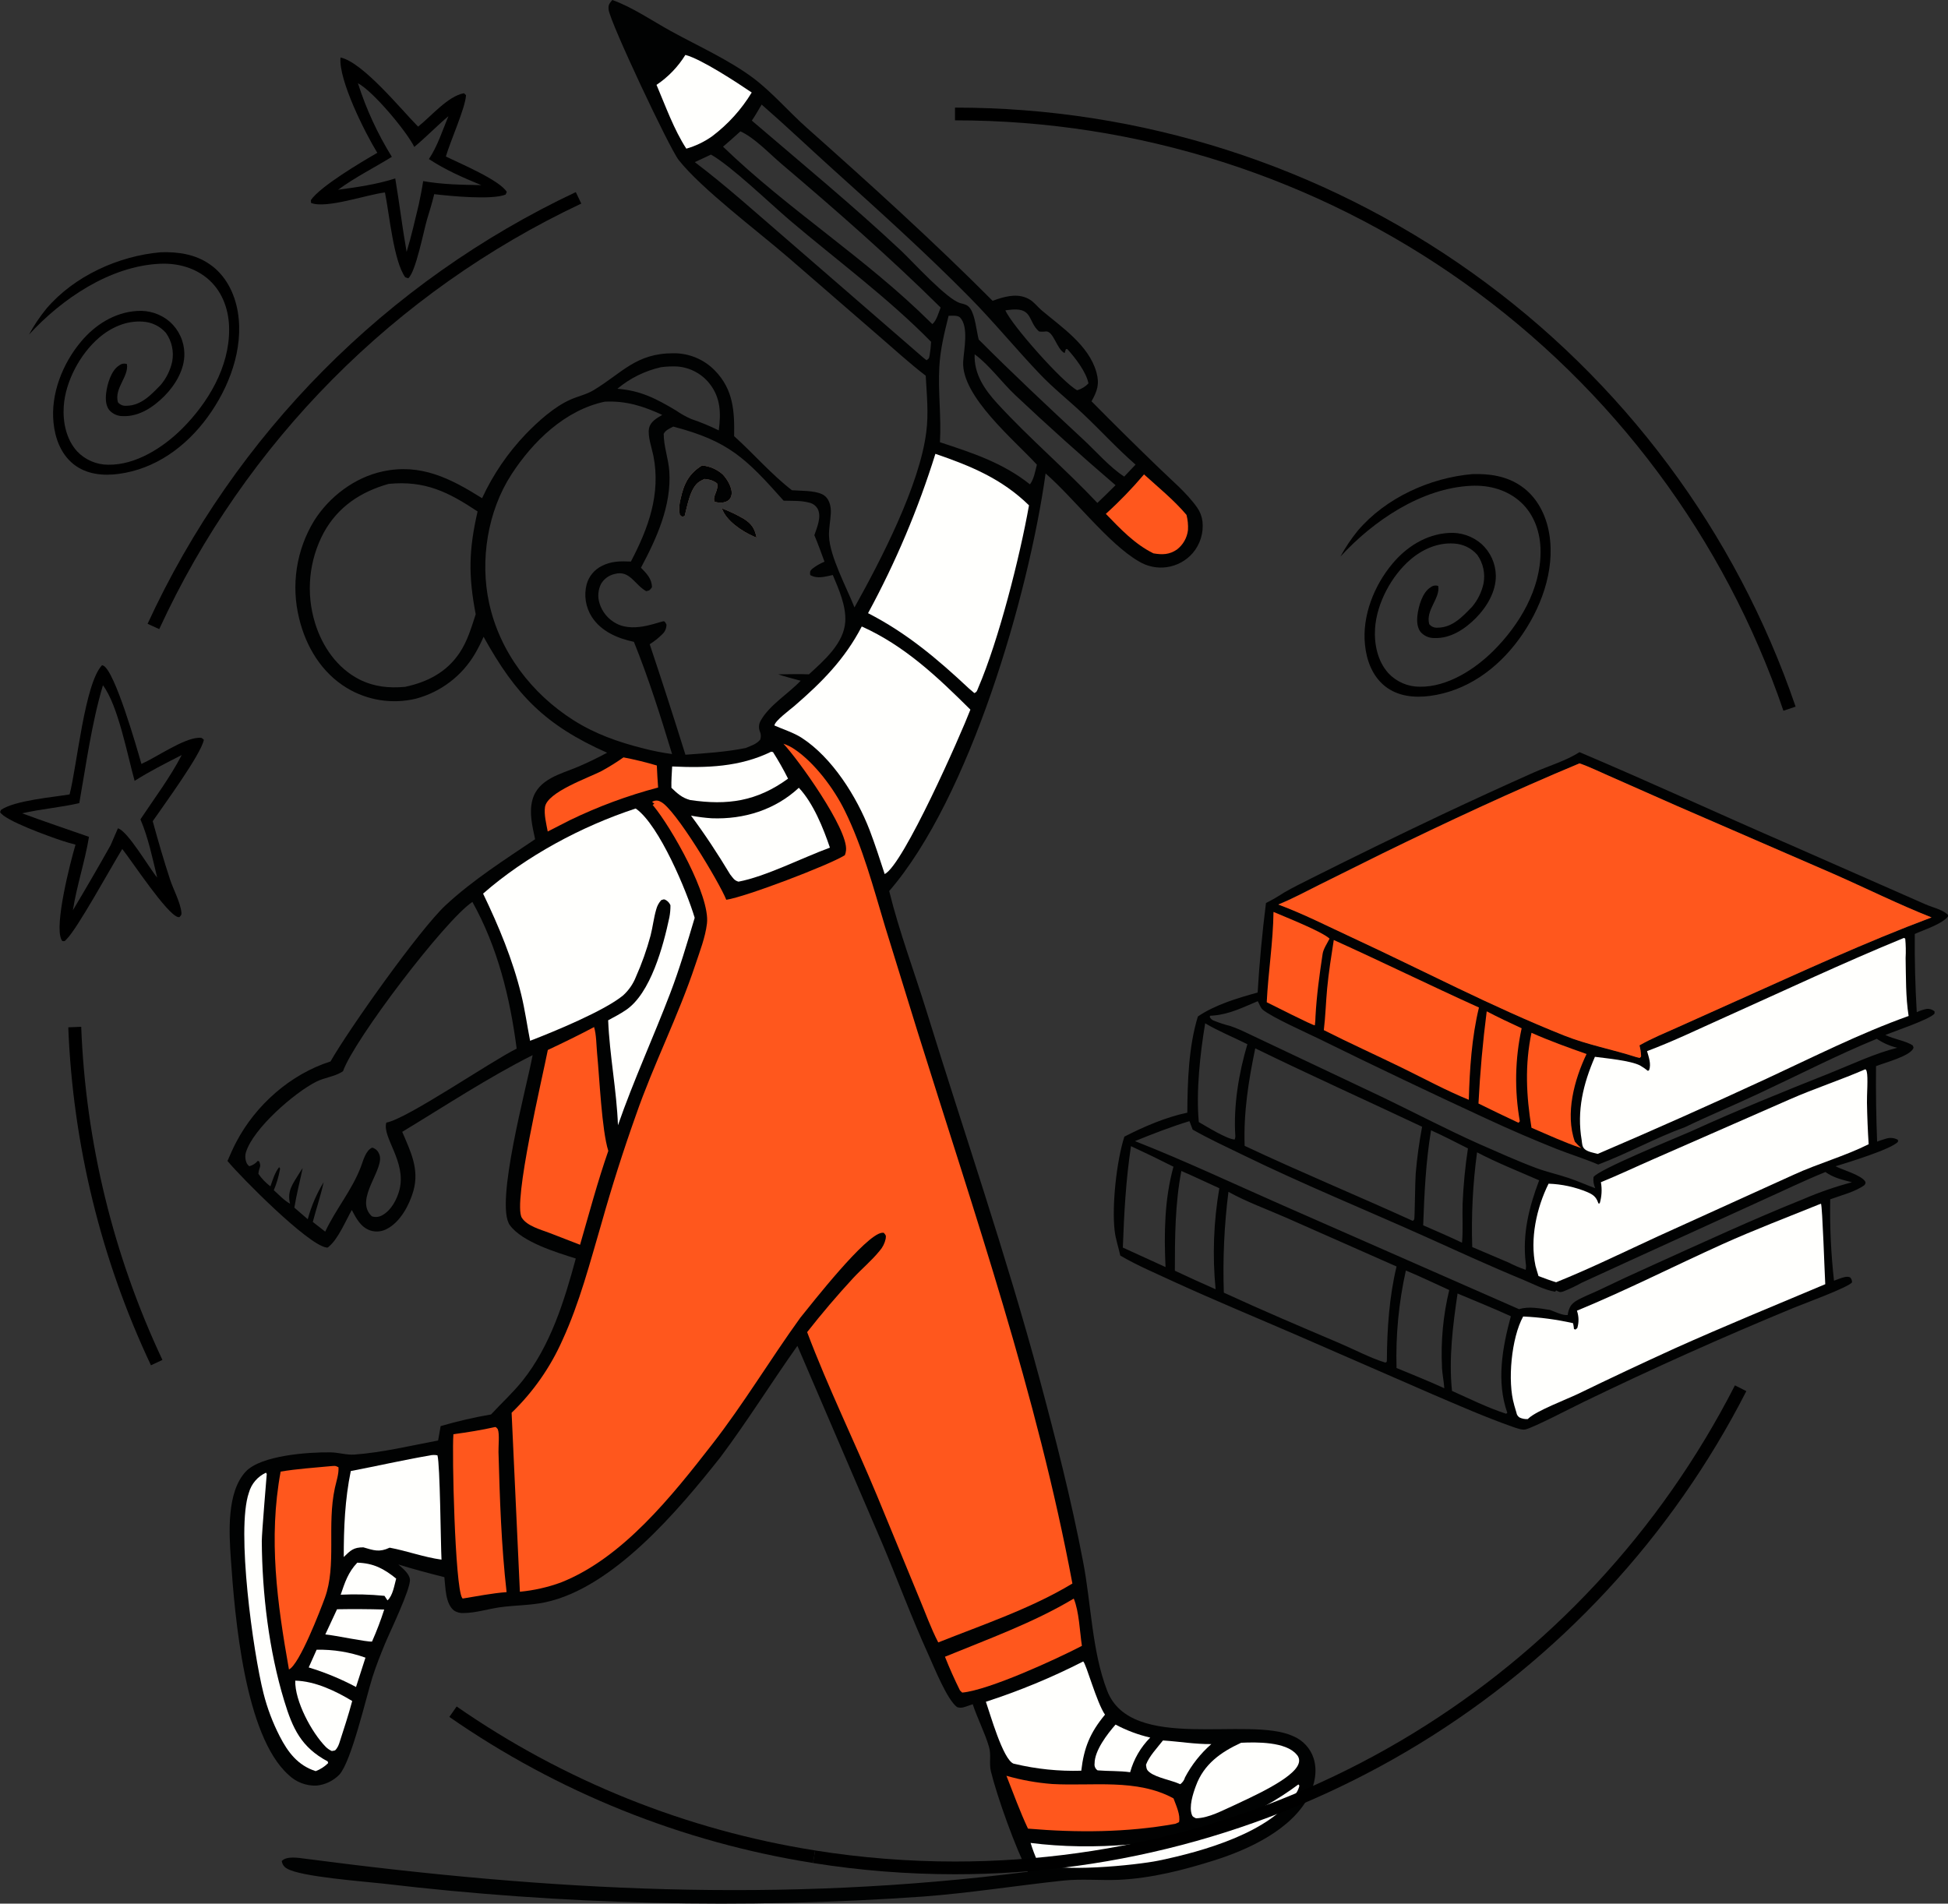 <?xml version="1.0" encoding="UTF-8"?> <svg xmlns="http://www.w3.org/2000/svg" width="177" height="173" viewBox="0 0 177 173" fill="none"><rect x="0" y="0" width="177" height="173" fill="#333333" stroke="none"/><g clip-path="url(#clip0_215_161)"><path d="M66.474 44.955C66.451 45.154 66.354 45.336 66.201 45.467C65.821 45.739 65.381 45.706 64.941 45.619C64.668 45.137 65.335 44.572 65.149 43.927C64.865 43.71 64.524 43.58 64.168 43.554L64.015 43.529C63.867 43.6 63.717 43.674 63.578 43.758C62.711 44.278 62.452 46.002 62.211 46.9L61.979 46.971L61.763 46.794C61.68 46.3 61.707 45.794 61.842 45.312C62.14 43.968 62.575 43.056 63.785 42.3C64.487 42.359 65.151 42.645 65.674 43.116C66.073 43.529 66.573 44.346 66.474 44.955Z" fill="#010202"></path><path d="M68.751 48.853C68.658 48.821 68.562 48.794 68.477 48.753C67.42 48.285 65.95 47.316 65.594 46.198C66.301 46.464 66.983 46.791 67.633 47.175C68.338 47.646 68.565 48.035 68.751 48.853Z" fill="#010202"></path><path d="M83.899 172.358C88.176 172.034 92.371 171.359 96.615 170.908C98.271 170.731 99.985 170.908 101.655 170.837C104.623 170.701 107.593 169.939 110.419 169.042C113.483 168.065 117.347 166.272 118.907 163.282C119.454 162.229 119.727 160.95 119.358 159.792C119.212 159.342 118.971 158.93 118.649 158.583C118.328 158.236 117.935 157.962 117.497 157.781C113.439 155.907 102.786 159.321 100.6 153.651C99.206 150.038 99.151 145.734 98.413 141.931C97.348 136.332 95.921 130.749 94.44 125.245C91.417 114.015 87.624 103.018 84.192 91.91C83.063 88.264 81.707 84.684 80.795 80.979C88.111 72.523 93.462 54.064 95.006 43.029C97.591 45.282 100.72 49.417 103.453 51.003C104.227 51.484 105.147 51.674 106.049 51.539C106.951 51.404 107.775 50.952 108.372 50.266C108.709 49.871 108.962 49.412 109.115 48.916C109.267 48.421 109.317 47.9 109.26 47.385C109.206 46.937 109.042 46.509 108.785 46.139C107.836 44.778 106.402 43.603 105.232 42.455C103.19 40.485 101.172 38.49 99.179 36.47C99.709 35.52 99.922 34.889 99.619 33.817C98.927 31.369 96.465 29.736 94.639 28.196C94.257 27.87 93.945 27.429 93.5 27.184C92.571 26.67 91.573 26.88 90.622 27.184L90.193 27.339C84.749 21.874 79.059 16.729 73.296 11.603C71.675 10.161 70.199 8.428 68.475 7.117C66.239 5.441 63.427 4.184 60.965 2.829C59.279 1.904 57.445 0.639 55.636 0C55.362 0.324 55.251 0.454 55.302 0.887C55.453 2.073 60.828 13.478 61.667 14.542C63.739 17.164 68.841 21 71.59 23.373L79.885 30.561C81.289 31.768 82.634 33.009 84.112 34.144C84.205 35.833 84.386 37.582 84.162 39.269C83.563 44.082 80.062 50.864 77.641 55.201C76.936 53.416 75.392 50.56 75.326 48.726C75.302 48.048 75.449 47.366 75.49 46.675C75.531 45.983 75.348 45.208 74.67 44.901C73.946 44.569 72.757 44.612 71.959 44.553C70.096 43.119 68.459 41.217 66.704 39.636C66.745 37.381 66.641 35.406 64.96 33.678C64.472 33.174 63.885 32.774 63.236 32.503C62.587 32.233 61.89 32.096 61.186 32.103C57.776 32.103 56.54 33.888 53.944 35.455C53.307 35.841 52.523 36.013 51.84 36.312C50.367 36.959 48.902 38.287 47.792 39.43C46.147 41.146 44.799 43.121 43.803 45.276C40.96 43.492 38.233 42.085 34.768 42.844C32.231 43.388 29.917 45.14 28.545 47.319C27.742 48.636 27.208 50.098 26.974 51.621C26.739 53.144 26.809 54.698 27.178 56.194C27.796 58.765 29.217 61.135 31.524 62.528C33.398 63.657 35.643 64.007 37.774 63.501C38.903 63.202 39.961 62.684 40.889 61.976C41.816 61.269 42.595 60.387 43.179 59.38C43.462 58.892 43.716 58.387 43.939 57.87C46.869 63.164 49.536 65.909 55.163 68.409C54.299 68.869 53.433 69.299 52.529 69.68C50.946 70.347 48.886 70.798 48.377 72.694C48.058 73.883 48.377 75.099 48.62 76.269C45.839 78.146 42.947 79.98 40.485 82.274C38.121 84.475 31.72 93.501 30.032 96.464C26.389 97.623 23.229 100.428 21.469 103.785C21.177 104.329 20.923 104.928 20.669 105.51C21.909 107.004 27.905 113.057 29.624 113.367C29.802 113.4 29.769 113.384 29.914 113.261C30.734 112.573 31.425 110.916 31.966 109.964C32.363 110.728 32.786 111.539 33.658 111.83C33.904 111.907 34.163 111.934 34.419 111.91C34.675 111.885 34.924 111.809 35.15 111.686C36.374 111.06 37.194 109.509 37.558 108.244C38.124 106.25 37.312 104.659 36.547 102.863C40.449 100.504 44.322 97.944 48.396 95.89C47.888 98.679 44.931 109.439 46.328 111.346C47.454 112.883 50.564 113.819 52.318 114.374C51.266 118.253 50.023 122.294 47.473 125.488C46.601 126.576 45.56 127.523 44.617 128.545C43.071 128.811 41.542 129.164 40.037 129.604L39.807 130.912C37.312 131.383 34.746 132.001 32.21 132.191C31.477 132.243 30.764 131.998 30.023 131.99C27.993 131.963 23.713 132.262 22.328 133.739C20.581 135.616 20.814 139.338 20.977 141.702C21.338 146.948 22.232 157.727 26.208 161.291C26.544 161.62 26.945 161.877 27.385 162.047C27.825 162.216 28.295 162.294 28.766 162.275C29.553 162.195 30.286 161.841 30.838 161.277C31.931 160.069 33.262 154.274 33.844 152.416C34.172 151.382 34.574 150.376 34.986 149.372C35.399 148.368 37.331 144.39 37.246 143.541C37.194 142.997 36.555 142.508 36.197 142.181C37.583 142.611 38.971 142.978 40.376 143.332C40.485 144.246 40.455 145.702 41.228 146.346C41.498 146.533 41.824 146.62 42.152 146.594C43.245 146.578 44.365 146.216 45.445 146.066C46.789 145.881 48.197 145.9 49.522 145.62C55.723 144.314 61.667 137.221 65.452 132.441C67.912 129.16 70.079 125.659 72.454 122.31L80.163 140.266C81.584 143.634 82.85 147.067 84.369 150.4C84.875 151.51 86.053 154.481 86.968 155.145C87.381 155.275 87.668 155.123 88.061 154.992L88.264 154.924L88.384 154.881C88.816 156.187 89.477 157.446 89.862 158.75C90.076 159.46 89.862 160.227 90.029 160.956C90.6 163.298 92.284 167.989 93.391 170.105C70.874 172.978 50.088 171.852 27.692 168.914C27.11 168.837 26.017 168.658 25.604 169.131C25.622 169.279 25.676 169.419 25.762 169.54C25.848 169.662 25.963 169.759 26.096 169.825C27.318 170.56 33.095 170.989 34.841 171.185C51.12 173.112 67.546 173.504 83.899 172.358ZM43.223 55.824C42.827 57.04 42.472 58.273 41.747 59.347C40.564 61.105 38.823 61.992 36.801 62.421C35.331 62.549 34 62.421 32.663 61.752C30.63 60.718 29.274 58.743 28.624 56.61C28.207 55.257 28.063 53.836 28.199 52.427C28.336 51.019 28.75 49.651 29.419 48.402C30.715 46.049 32.767 44.699 35.311 43.976C38.607 43.657 40.714 44.699 43.395 46.481C42.592 49.986 42.548 52.284 43.223 55.824ZM67.272 11.938C68.549 12.504 69.921 13.973 71.003 14.89C75.957 19.099 80.841 23.37 85.468 27.949C85.285 28.406 85.099 29.14 84.719 29.453L84.566 29.312C78.729 23.503 71.601 19.044 65.698 13.331C66.231 12.874 66.759 12.411 67.275 11.938H67.272ZM93.579 44.014C91.106 42.05 88.367 41.163 85.405 40.189C85.539 37.914 85.225 35.629 85.348 33.352C85.432 31.76 85.809 30.239 86.192 28.7C86.465 28.7 87.012 28.637 87.225 28.846C88.045 29.69 87.58 31.774 87.517 32.862C87.337 36.013 92.18 40.001 94.213 42.229C94.068 42.787 93.945 43.565 93.582 44.014H93.579ZM100.493 44.952L99.712 45.706C96.782 42.596 93.508 39.821 90.622 36.671C89.458 35.403 88.485 33.983 88.559 32.198C89.912 33.189 91.018 34.75 92.251 35.909C95.222 38.708 98.26 41.437 101.362 44.095L100.493 44.952ZM92.021 28.131C93.841 28.017 93.418 29.255 94.407 30.122C94.609 30.151 94.814 30.151 95.016 30.122C95.724 30.041 96.03 31.785 96.736 32.087L96.845 31.733L96.971 31.717C97.686 32.498 98.698 33.801 98.9 34.843C98.621 35.138 98.268 35.353 97.878 35.466C96.577 34.802 91.89 29.508 91.352 28.202C91.57 28.18 91.792 28.145 92.016 28.131H92.021ZM69.204 9.503C71.391 11.408 73.473 13.391 75.619 15.328C79.857 19.15 84.06 22.929 88.075 26.997C90.305 29.257 92.297 31.7 94.484 33.994C95.719 35.292 97.121 36.393 98.419 37.62C100.023 39.136 101.513 40.774 103.18 42.224L102.149 43.312C100.846 42.474 99.578 41.01 98.441 39.952C95.222 36.959 92.029 33.967 88.928 30.857C88.72 30.063 88.613 28.68 88.154 28.03C87.922 27.696 87.638 27.649 87.269 27.552C86.042 27.225 82.918 23.759 81.861 22.769C77.488 18.669 72.869 14.863 68.314 10.961C68.633 10.493 68.912 9.993 69.204 9.503ZM84.189 32.74L83.877 32.492L71.41 21.68C68.699 19.349 65.985 16.892 63.132 14.735L64.602 14.049C66.431 15.08 69.921 18.448 71.779 20.035C76.039 23.653 80.691 27.075 84.602 31.064C84.579 31.462 84.536 31.859 84.473 32.253C84.416 32.544 84.446 32.563 84.189 32.74ZM71.202 45.502C71.924 45.526 72.774 45.48 73.471 45.668C73.651 45.699 73.821 45.771 73.969 45.879C74.116 45.986 74.236 46.127 74.32 46.288C74.646 47.012 74.23 47.942 73.995 48.639C74.331 49.428 74.616 50.241 74.916 51.047C74.506 51.213 74.122 51.438 73.777 51.713C73.574 51.917 73.596 51.985 73.615 52.257C74.269 52.641 74.982 52.399 75.671 52.257C76.217 53.555 76.892 55.07 76.802 56.501C76.682 58.468 74.862 60.038 73.501 61.284C72.571 61.238 71.637 61.284 70.708 61.284C71.374 61.51 72.074 61.679 72.749 61.866C71.629 63.058 69.91 64.065 69.112 65.504C69.025 65.654 68.975 65.822 68.965 65.995C68.954 66.167 68.984 66.34 69.052 66.499C69.15 66.728 69.158 66.986 69.073 67.221C68.729 67.634 68.254 67.765 67.762 67.977C65.983 68.341 64.091 68.456 62.279 68.589C61.232 65.232 60.151 61.885 59.035 58.55C59.448 58.289 59.83 57.985 60.175 57.641C60.298 57.529 60.395 57.392 60.461 57.24C60.527 57.087 60.56 56.923 60.558 56.757C60.492 56.662 60.457 56.531 60.358 56.469C60.164 56.349 57.751 57.579 56.021 56.675C55.651 56.486 55.322 56.224 55.056 55.905C54.79 55.586 54.591 55.217 54.472 54.82C54.287 54.236 54.339 53.603 54.617 53.057C54.75 52.831 54.929 52.635 55.143 52.48C55.356 52.326 55.6 52.218 55.857 52.162C57.224 51.784 57.675 53.152 58.716 53.726C59.049 53.656 59.033 53.645 59.238 53.37C59.238 52.605 58.743 52.11 58.24 51.593C59.664 48.925 61.022 45.945 60.815 42.841C60.741 41.693 60.306 40.583 60.306 39.424C60.484 39.073 60.853 38.945 61.175 38.769C66.218 40.088 67.775 41.652 71.202 45.502ZM60.06 33.371C60.559 33.305 61.062 33.284 61.563 33.308C62.129 33.355 62.678 33.517 63.178 33.784C63.677 34.05 64.117 34.416 64.469 34.859C65.493 36.159 65.51 37.561 65.31 39.114C64.507 38.717 63.678 38.374 62.829 38.088C62.334 37.873 61.862 37.61 61.419 37.302C59.618 36.23 58.227 35.498 56.098 35.33C57.243 34.371 58.601 33.7 60.06 33.371ZM52.116 65.458C48.29 63.031 45.404 59.241 44.439 54.787C43.6 50.913 44.303 46.454 46.475 43.111C48.418 40.118 51.34 37.269 54.947 36.505C56.86 36.407 58.456 36.905 60.172 37.708C59.672 38.007 59.101 38.309 58.975 38.921C58.828 39.626 59.232 40.733 59.372 41.437C60.049 44.898 58.918 47.994 57.325 51.033C56.382 50.992 55.535 50.989 54.674 51.438C54.342 51.603 54.05 51.836 53.814 52.121C53.579 52.406 53.406 52.737 53.307 53.092C53.176 53.592 53.149 54.114 53.229 54.625C53.309 55.135 53.494 55.624 53.772 56.061C54.617 57.377 56.114 58.019 57.598 58.33C58.929 61.621 60.036 65.131 61.066 68.529C60.172 68.408 59.287 68.233 58.415 68.004C56.144 67.43 54.084 66.701 52.116 65.458ZM35.104 102.022C34.697 103.345 36.954 105.578 36.295 108.133C36.071 108.998 35.552 109.991 34.735 110.44C34.594 110.522 34.437 110.574 34.274 110.591C34.112 110.609 33.947 110.591 33.792 110.541C32.087 108.973 35.112 106.144 34.434 104.841C34.382 104.707 34.298 104.588 34.191 104.494C34.083 104.399 33.953 104.331 33.814 104.297C33.226 104.55 32.994 105.497 32.789 106.043C31.969 108.187 30.529 109.852 29.55 111.931L28.422 111.049C28.739 109.839 29.141 108.666 29.406 107.442C28.766 108.488 28.28 109.621 27.963 110.804L26.747 109.749C26.941 108.546 27.252 107.349 27.501 106.158C27.397 106.305 27.299 106.449 27.206 106.604C26.602 107.594 26.063 108.236 26.356 109.395C25.826 109.104 25.337 108.579 24.88 108.163C25.128 107.573 25.312 106.958 25.427 106.329C25.454 106.144 25.47 106.226 25.361 106.073C24.959 106.593 24.787 107.205 24.571 107.815C24.148 107.497 23.779 107.113 23.478 106.677C23.489 106.499 23.528 106.324 23.593 106.158C23.694 105.886 23.634 105.831 23.557 105.554L23.421 105.499C23.222 105.738 22.954 105.908 22.653 105.986C22.558 105.919 22.481 105.83 22.426 105.728C22.281 105.415 22.252 105.061 22.344 104.729C23 102.553 26.774 99.288 28.742 98.301C29.466 97.939 30.36 97.846 31.048 97.43C31.091 97.403 31.132 97.374 31.171 97.343C32.177 94.489 40.411 83.65 42.922 81.966C45.221 86.093 46.339 90.645 46.945 95.297C44.45 96.551 36.989 101.682 35.104 102.022Z" fill="#010202"></path><path d="M71.183 67.591C71.544 67.709 71.885 67.878 72.197 68.094C74.025 69.321 75.788 71.696 76.747 73.652C78.387 76.971 79.354 80.661 80.415 84.189L83.358 93.711C88.55 110.331 94.232 126.753 97.441 143.912C93.694 146.175 89.31 147.647 85.252 149.263C84.582 147.976 84.077 146.543 83.514 145.209L79.712 135.981C77.641 131 75.241 126.105 73.339 121.064C74.666 119.372 76.059 117.734 77.521 116.151C78.294 115.318 79.207 114.562 79.915 113.686C80.196 113.372 80.389 112.99 80.475 112.579C80.513 112.271 80.51 112.279 80.3 112.034C80.245 112.031 80.191 112.031 80.136 112.034C78.636 112.219 73.809 118.412 72.716 119.758C69.983 123.543 67.57 127.585 64.709 131.258C61.088 135.91 56.592 141.596 50.957 143.819C49.758 144.255 48.508 144.537 47.238 144.657L46.486 128.393C48.439 126.509 50.007 124.267 51.105 121.791C52.668 118.387 53.605 114.744 54.657 111.161C55.587 107.858 56.627 104.589 57.778 101.353C59.38 96.728 61.632 92.343 63.184 87.669C63.583 86.466 64.086 85.193 64.236 83.931C64.539 81.401 61.014 75.225 59.38 73.244L59.3 73.154L59.454 73.035L59.249 72.877C59.358 72.802 59.487 72.76 59.62 72.755C59.754 72.75 59.885 72.783 60 72.85C61.282 73.369 65.411 80.282 65.991 81.771C67.71 81.526 75.321 78.626 76.764 77.722C76.823 77.579 76.859 77.428 76.873 77.273C77.067 75.336 72.492 68.97 71.183 67.591Z" fill="#FF571D"></path><path d="M66.474 44.955C66.451 45.154 66.354 45.336 66.201 45.467C65.821 45.739 65.381 45.706 64.941 45.619C64.668 45.137 65.335 44.572 65.149 43.927C64.865 43.71 64.524 43.58 64.168 43.554L64.015 43.529C63.867 43.6 63.717 43.674 63.578 43.758C62.711 44.278 62.452 46.002 62.211 46.9L61.979 46.971L61.763 46.794C61.68 46.3 61.707 45.794 61.842 45.312C62.14 43.968 62.575 43.056 63.785 42.3C64.487 42.359 65.151 42.645 65.674 43.116C66.073 43.529 66.573 44.346 66.474 44.955Z" fill="#CBA897"></path><path d="M68.751 48.853C68.658 48.821 68.562 48.794 68.477 48.753C67.42 48.285 65.95 47.316 65.594 46.198C66.301 46.464 66.983 46.791 67.633 47.175C68.338 47.646 68.565 48.035 68.751 48.853Z" fill="#CBA897"></path><path d="M66.474 44.955C66.451 45.154 66.354 45.336 66.201 45.467C65.821 45.739 65.381 45.706 64.941 45.619C64.668 45.137 65.335 44.572 65.149 43.927C64.865 43.71 64.524 43.58 64.168 43.554L64.015 43.529C63.867 43.6 63.717 43.674 63.578 43.758C62.711 44.278 62.452 46.002 62.211 46.9L61.979 46.971L61.763 46.794C61.68 46.3 61.707 45.794 61.842 45.312C62.14 43.968 62.575 43.056 63.785 42.3C64.487 42.359 65.151 42.645 65.674 43.116C66.073 43.529 66.573 44.346 66.474 44.955Z" fill="#010202"></path><path d="M68.751 48.853C68.658 48.821 68.562 48.794 68.477 48.753C67.42 48.285 65.95 47.316 65.594 46.198C66.301 46.464 66.983 46.791 67.633 47.175C68.338 47.646 68.565 48.035 68.751 48.853Z" fill="#010202"></path><path d="M57.751 73.481C57.771 73.489 57.79 73.499 57.808 73.51C59.91 75.02 62.413 81.016 63.121 83.411C62.435 85.712 61.755 88.019 60.897 90.267C59.358 94.296 57.571 98.178 56.15 102.262C56.029 99.076 55.387 95.915 55.259 92.723C55.805 92.429 56.352 92.144 56.846 91.809C59.128 90.302 60.279 85.916 60.82 83.375C60.89 83.011 60.923 82.641 60.918 82.271C60.837 82.076 60.696 81.913 60.514 81.805C60.314 81.686 60.287 81.746 60.079 81.805C59.864 82.044 59.709 82.33 59.628 82.641C59.399 83.416 59.314 84.24 59.112 85.024C58.766 86.312 58.319 87.571 57.776 88.789C57.523 89.427 57.128 89.998 56.62 90.46C54.925 91.864 50.334 93.754 48.167 94.587C47.894 93.191 47.699 91.782 47.363 90.397C46.582 87.2 45.316 84.17 43.895 81.212C47.781 77.809 52.843 75.088 57.751 73.481Z" fill="#FFFFFD"></path><path d="M78.302 56.934C82.221 58.699 85.17 61.512 88.173 64.491C87.321 66.72 82.087 78.603 80.385 79.436C79.95 78.1 79.516 76.756 79.018 75.445C77.851 72.419 75.629 68.858 72.845 67.054C72.121 66.584 71.164 66.287 70.366 65.933C70.391 65.522 71.79 64.494 72.167 64.17C74.673 62.008 76.769 59.896 78.302 56.934Z" fill="#FFFFFD"></path><path d="M84.992 41.244C88.217 42.346 91.04 43.521 93.497 45.924C92.677 50.562 90.748 58.183 88.881 62.519C88.783 62.748 88.775 62.886 88.531 62.987L88.045 62.574C85.194 59.902 82.38 57.519 78.873 55.726C81.38 51.108 83.43 46.258 84.992 41.244Z" fill="#FFFFFD"></path><path d="M53.98 93.338C54.193 94.067 54.182 94.954 54.253 95.716C54.474 97.949 54.674 102.699 55.272 104.593C54.299 107.387 53.529 110.282 52.706 113.125L49.894 112.037C49.093 111.732 47.902 111.422 47.418 110.676C46.565 109.34 49.331 97.737 49.776 95.422C51.2 94.753 52.597 94.073 53.98 93.338Z" fill="#FF571D"></path><path d="M30.043 133.244C30.379 133.225 30.45 133.173 30.756 133.345C30.797 133.938 30.559 134.634 30.43 135.216C29.687 138.634 30.6 142.246 29.52 145.209C29.105 146.346 27.206 151.284 26.255 151.722C25.189 145.702 24.372 139.831 25.5 133.739C26.998 133.486 28.534 133.391 30.043 133.244Z" fill="#FF571D"></path><path d="M98.424 150.993C98.698 151.211 99.638 154.72 100.403 155.828C99.053 157.46 98.49 158.82 98.247 160.923C96.208 160.983 94.171 160.773 92.188 160.3C92.155 160.296 92.122 160.289 92.09 160.279C91.128 159.898 89.955 155.716 89.581 154.655C92.622 153.67 95.579 152.446 98.424 150.993Z" fill="#FFFFFD"></path><path d="M39.02 132.278C39.258 132.218 39.506 132.211 39.747 132.259C39.99 133.075 40.042 140.328 40.116 141.74C38.501 141.517 37.003 140.952 35.407 140.652C34.453 141.098 33.972 140.897 33.013 140.622C32.122 140.622 31.857 140.894 31.234 141.501C31.234 138.854 31.338 136.288 31.873 133.688C34.259 133.233 36.62 132.689 39.02 132.278Z" fill="#FFFFFD"></path><path d="M44.994 129.686L45.081 129.718C45.133 129.783 45.212 129.835 45.24 129.914C45.398 130.336 45.281 131.459 45.294 131.955C45.412 136.21 45.549 140.459 46.03 144.692C44.701 144.79 43.36 145.065 42.042 145.275C42.021 145.256 42.002 145.235 41.985 145.212C41.337 144.124 41.056 131.995 41.198 130.341C42.485 130.167 43.726 129.971 44.994 129.686Z" fill="#FF571D"></path><path d="M91.447 161.383C92.807 161.773 94.204 162.023 95.615 162.131C99.252 162.338 103.294 161.614 106.628 163.437C106.852 164.057 107.282 164.95 107.128 165.597L106.795 165.747C102.387 166.546 97.853 166.563 93.404 166.185C92.672 164.626 92.079 162.985 91.447 161.383Z" fill="#FF571D"></path><path d="M72.585 71.593C73.891 72.978 74.809 75.257 75.408 77.034C72.927 77.94 69.549 79.67 67.1 80.125C66.696 80.01 66.603 79.784 66.34 79.463C65.231 77.624 64.075 75.853 62.788 74.126C63.408 74.243 64.035 74.323 64.665 74.365C67.603 74.479 70.434 73.595 72.585 71.593Z" fill="#FFFFFD"></path><path d="M97.564 145.28C98.05 146.447 98.11 148.273 98.304 149.576C95.992 150.781 89.871 153.594 87.43 153.823L87.228 153.633C86.728 152.623 86.274 151.611 85.861 150.564C89.799 148.95 93.931 147.457 97.564 145.28Z" fill="#FF571D"></path><path d="M24.167 133.837L24.238 133.957C24.238 133.976 23.781 139.398 23.787 140.056C23.817 144.815 24.437 150.014 25.828 154.579C26.591 157.087 27.367 158.79 29.774 160.077L29.818 160.229C29.497 160.549 29.111 160.799 28.687 160.961C27.055 160.442 26.156 159.234 25.416 157.794C24.777 156.55 24.282 155.238 23.94 153.882C23.002 150.177 21.447 139.022 22.614 135.657C22.725 135.26 22.921 134.891 23.189 134.577C23.457 134.262 23.791 134.01 24.167 133.837Z" fill="#FFFFFD"></path><path d="M117.975 162.169L118.066 162.28C118.019 162.494 117.936 162.698 117.822 162.884C115.581 166.527 109.236 168.271 105.251 169.096C103.308 169.496 95.888 170.271 94.306 169.234C94.047 168.666 93.826 168.082 93.642 167.485C99.228 168.201 106.331 167.711 111.605 165.708C113.876 164.813 116.018 163.623 117.975 162.169Z" fill="#FFFFFD"></path><path d="M62.274 4.992C63.692 5.346 67.002 7.525 68.303 8.407C67.371 9.945 66.153 11.293 64.714 12.379C64.001 12.887 63.205 13.27 62.361 13.51C61.227 11.767 60.468 9.623 59.653 7.713C60.711 7.002 61.605 6.074 62.274 4.992Z" fill="#FFFFFD"></path><path d="M112.772 158.382C114.171 158.314 116.836 158.281 117.811 159.448C117.914 159.551 117.986 159.679 118.02 159.82C118.054 159.961 118.048 160.108 118.003 160.246C117.604 161.636 113.488 163.41 112.154 164.054C111.083 164.525 109.853 165.224 108.667 165.246C108.503 165.153 108.377 165.137 108.306 164.949C108.011 164.201 108.391 163.029 108.662 162.3C109.383 160.324 110.924 159.233 112.772 158.382Z" fill="#FFFFFD"></path><path d="M70.074 68.314L70.238 68.35C70.735 69.13 71.191 69.936 71.604 70.763C68.775 72.825 66.114 73.212 62.706 72.706C61.954 72.499 61.553 72.115 61.006 71.596C60.989 70.948 61.039 70.303 61.074 69.656C64.19 69.803 67.229 69.71 70.074 68.314Z" fill="#FFFFFD"></path><path d="M103.948 43.113C105.243 44.286 106.68 45.456 107.809 46.794C107.924 47.243 107.969 47.706 107.943 48.168C107.904 48.515 107.795 48.85 107.623 49.154C107.451 49.459 107.22 49.725 106.943 49.939C106.251 50.415 105.606 50.426 104.806 50.29C103.1 49.455 101.78 48.043 100.479 46.699C101.715 45.582 102.873 44.384 103.948 43.113Z" fill="#FF571D"></path><path d="M56.652 68.831C57.673 69.026 58.684 69.272 59.68 69.568C59.7 70.235 59.757 70.904 59.798 71.571C57.031 72.301 54.342 73.297 51.769 74.544L49.768 75.567C49.64 74.884 49.419 74.03 49.52 73.342C49.722 71.981 53.46 70.692 54.649 70.077C55.34 69.7 56.009 69.284 56.652 68.831Z" fill="#FF571D"></path><path d="M26.826 152.737C28.616 152.778 30.51 153.679 32.002 154.587C31.658 155.888 31.231 157.166 30.819 158.448C30.767 158.613 30.689 158.769 30.589 158.91C30.439 159.133 30.398 159.082 30.149 159.133C29.946 159.041 29.761 158.914 29.602 158.758C28.312 157.452 26.782 154.587 26.826 152.737Z" fill="#FFFFFD"></path><path d="M105.669 158.173C107.15 158.268 108.566 158.518 110.064 158.502C109.089 159.356 108.28 160.381 107.675 161.525C107.606 161.776 107.452 161.997 107.238 162.148C106.475 161.794 105.139 161.571 104.505 161.103C104.177 160.858 104.183 160.76 104.128 160.382C104.409 159.609 105.158 158.831 105.669 158.173Z" fill="#FFFFFD"></path><path d="M101.362 156.73C102.356 157.26 103.415 157.657 104.513 157.911C103.643 158.787 103.014 159.871 102.688 161.059C101.723 160.923 100.709 160.972 99.731 160.89C99.63 160.823 99.55 160.729 99.502 160.619C99.454 160.508 99.438 160.386 99.457 160.267C99.454 159.087 100.611 157.59 101.362 156.73Z" fill="#FFFFFD"></path><path d="M30.624 146.249C32.053 146.223 33.482 146.232 34.912 146.273C34.595 147.263 34.225 148.234 33.803 149.184C33.357 149.241 30.403 148.61 29.559 148.537L30.624 146.249Z" fill="#FFFFFD"></path><path d="M32.464 142.016C33.942 142.059 34.88 142.56 35.997 143.463C35.833 144.059 35.691 145.022 35.207 145.441L34.934 145.03C33.612 144.898 32.282 144.864 30.955 144.927C31.335 143.814 31.633 142.886 32.464 142.016Z" fill="#FFFFFD"></path><path d="M28.769 149.927C30.28 149.894 31.784 150.139 33.207 150.648L32.349 153.314C30.977 152.583 29.538 151.988 28.05 151.537L28.769 149.927Z" fill="#FFFFFD"></path><path d="M177 83.294C177 83.112 177.03 83.172 176.893 83.052C176.432 82.644 175.527 82.44 174.964 82.19L162.691 76.789C156.288 74.012 149.945 71.076 143.517 68.356C142.29 69.142 140.721 69.602 139.382 70.195C136.573 71.446 133.777 72.728 130.995 74.041C127.034 75.917 123.096 77.838 119.181 79.804C118.336 80.231 117.483 80.647 116.669 81.118C116.142 81.466 115.594 81.783 115.029 82.067C114.693 84.739 114.431 87.508 114.272 90.202C112.463 90.7 110.394 91.315 108.842 92.378C108.003 95.099 107.899 98.293 107.883 101.12C105.934 101.522 103.917 102.401 102.163 103.296C101.458 105.486 101.015 109.553 101.278 111.836C101.368 112.622 101.627 113.338 101.791 114.105C103.355 115.027 105.071 115.737 106.71 116.505C110.419 118.2 114.179 119.756 117.915 121.374L130.107 126.688C132.512 127.716 134.949 128.791 137.417 129.659C137.731 129.767 138.278 129.98 138.595 129.909C139.368 129.732 142.924 127.871 143.908 127.401C150.191 124.357 156.562 121.503 163.019 118.839C163.814 118.512 168.009 116.975 168.279 116.537C168.286 116.374 168.227 116.214 168.115 116.094C167.823 115.952 167.476 116.094 167.189 116.186C167.003 116.252 166.817 116.32 166.642 116.388C166.368 113.933 166.253 111.463 166.298 108.993C167.279 108.634 168.591 108.31 169.422 107.693C169.471 107.584 169.547 107.513 169.485 107.393C169.178 106.811 167.391 106.305 166.779 105.992C167.807 105.679 171.922 104.42 172.455 103.761V103.59C172.293 103.499 172.114 103.443 171.928 103.423C171.743 103.404 171.556 103.423 171.378 103.478C171.105 103.552 170.832 103.652 170.559 103.75C170.471 101.465 170.438 99.179 170.46 96.892C171.204 96.59 173.466 96.01 173.835 95.303C173.901 95.175 173.835 95.137 173.8 95.015C173.218 94.598 172.056 94.438 171.31 94.057C172.092 93.733 175.368 92.639 175.778 92.112V91.916C175.675 91.826 175.553 91.76 175.421 91.722C175.29 91.685 175.151 91.677 175.016 91.698C174.72 91.761 174.433 91.859 174.161 91.989C174.022 89.631 173.962 87.262 173.98 84.88C174.822 84.494 176.426 83.999 177 83.294ZM109.498 92.993C110.7 93.711 112.089 94.269 113.34 94.898C112.553 97.534 112.061 100.529 112.247 103.285C112.238 103.378 112.219 103.469 112.19 103.557C111.523 103.557 109.569 102.341 108.927 101.974C108.67 99.202 109.042 95.766 109.506 92.993H109.498ZM114.051 95.27C119.06 97.719 124.163 100.012 129.216 102.398C128.95 103.804 128.756 105.22 128.634 106.648C128.579 107.317 128.552 110.661 128.502 110.799C128.481 110.862 128.42 110.903 128.377 110.957C123.299 108.645 118.137 106.509 113.092 104.134C112.985 101.092 113.442 98.236 114.056 95.27H114.051ZM105.896 115.147L102.024 113.379C102.138 110.255 102.297 107.263 102.764 104.164C104.061 104.761 105.348 105.383 106.623 106.03C105.803 109.004 105.762 112.089 105.902 115.147H105.896ZM110.449 117.166C109.212 116.622 107.979 116.06 106.751 115.482C106.751 112.467 106.768 109.387 107.342 106.417C108.501 106.92 109.643 107.464 110.791 107.986C110.269 111.018 110.155 114.105 110.452 117.166H110.449ZM125.999 123.763L125.882 123.834C124.627 123.467 122.922 122.58 121.651 122.041C118.156 120.556 114.647 119.065 111.201 117.476C111.096 114.416 111.236 111.353 111.619 108.316C113.258 109.224 115.133 109.904 116.852 110.658L126.895 115.098C126.234 117.819 126.029 120.811 126.015 123.624L125.999 123.763ZM131.019 124.275C131.055 124.906 131.192 125.532 131.233 126.163C129.809 125.507 128.341 124.93 126.893 124.324C126.808 121.347 127.093 118.372 127.74 115.465C129.068 116.009 130.372 116.651 131.681 117.239C131.124 119.541 130.904 121.91 131.025 124.275H131.019ZM136.851 128.481C135.176 127.937 133.528 127.12 131.932 126.405C131.629 123.488 132.009 120.441 132.438 117.555C134.056 118.235 135.684 118.891 137.28 119.62C136.507 122.471 135.952 125.542 136.958 128.399L136.851 128.481ZM168.263 107.445C166.761 107.845 165.29 108.355 163.863 108.971C159.244 110.824 154.743 112.911 150.212 114.957C148.536 115.707 146.87 116.482 145.214 117.28C144.572 117.587 143.847 117.846 143.244 118.208C143.036 118.325 142.857 118.485 142.719 118.678C142.569 118.933 142.476 119.217 142.446 119.511C141.981 119.563 141.281 119.203 140.839 119.048C139.918 118.91 138.926 118.695 138.026 118.978L116.603 109.562C112.124 107.595 107.678 105.494 103.128 103.704C104.767 103.035 106.383 102.409 108.077 101.89L108.367 102.659C109.861 103.508 111.441 104.235 112.988 104.988C118.353 107.606 123.884 109.869 129.33 112.307C132.35 113.667 135.343 115.046 138.393 116.303C139.303 116.679 140.333 117.236 141.303 117.391L141.396 117.275C141.653 117.402 141.713 117.47 142.003 117.383C142.599 117.15 143.179 116.878 143.738 116.567L148.073 114.578L160.19 109.047C162.081 108.199 163.94 107.29 165.864 106.512C166.596 107.042 167.435 107.227 168.268 107.442L168.263 107.445ZM132.842 112.935C131.683 112.377 130.492 111.874 129.314 111.354C129.421 108.443 129.549 105.603 130.03 102.722C131.164 103.231 132.271 103.81 133.381 104.368C133.127 106.041 132.965 107.727 132.894 109.417C132.859 110.59 132.946 111.76 132.842 112.935ZM138.625 114.772C138.669 114.979 138.669 115.193 138.625 115.4C138.096 115.22 137.582 115.001 137.086 114.744L133.771 113.332C133.677 110.456 133.823 107.577 134.209 104.724C136.023 105.674 137.975 106.449 139.852 107.268C138.926 109.714 138.322 112.133 138.628 114.769L138.625 114.772ZM172.392 95.221C170.318 95.741 168.252 96.734 166.265 97.526C162.024 99.215 157.761 100.94 153.609 102.836C152.259 103.429 145.233 106.283 144.79 106.974C144.748 107.32 144.804 107.671 144.952 107.986C144.132 107.687 143.334 107.323 142.506 107.048C141.541 106.727 140.543 106.504 139.59 106.153C137.832 105.494 136.108 104.711 134.397 103.963C131.476 102.657 128.623 101.163 125.742 99.77L113.297 93.877C112.816 93.639 112.321 93.43 111.815 93.252C111.28 93.117 110.755 92.945 110.244 92.737C110.097 92.669 109.979 92.551 109.913 92.403L109.982 92.305H110.086L110.263 92.289C111.709 92.177 112.961 91.538 114.283 90.988C114.428 91.222 114.524 91.584 114.734 91.758C115.592 92.471 118.782 93.883 119.927 94.446C124.962 96.924 130.026 99.338 135.119 101.691C137.196 102.656 139.298 103.563 141.426 104.412C142.675 104.904 143.99 105.307 145.219 105.834C147.898 104.828 150.428 103.399 153.115 102.431C155.369 101.343 157.689 100.39 159.947 99.316C163.472 97.67 166.927 95.888 170.531 94.405C171.096 94.79 171.727 95.066 172.392 95.221ZM157.955 90.868L152.448 93.341C151.278 93.867 150.076 94.353 148.966 94.99C149.046 95.285 149.095 95.588 149.111 95.893C149.111 96.065 149.13 95.991 148.985 96.13L148.679 96.057C146.493 95.352 144.274 94.949 142.12 94.095C135.561 91.483 129.276 88.167 122.884 85.204C120.656 84.173 118.456 83.047 116.15 82.19C117.418 81.678 118.631 81.02 119.853 80.41L125.559 77.576C131.451 74.708 137.464 71.903 143.517 69.376C144.421 69.683 145.307 70.129 146.187 70.507L152.339 73.228L166.582 79.412C169.556 80.723 172.485 82.181 175.505 83.379C169.553 85.607 163.754 88.287 157.96 90.885L157.955 90.868Z" fill="#010202"></path><path d="M175.505 83.375C169.553 85.606 163.754 88.286 157.954 90.884L152.448 93.357C151.278 93.882 150.076 94.369 148.966 95.006C149.046 95.301 149.095 95.604 149.111 95.909C149.111 96.08 149.13 96.007 148.985 96.146L148.679 96.072C146.493 95.368 144.274 94.965 142.12 94.111C135.561 91.499 129.276 88.183 122.883 85.22C120.656 84.189 118.456 83.062 116.15 82.205C117.418 81.694 118.631 81.035 119.853 80.426L125.559 77.591C131.451 74.707 137.463 71.902 143.517 69.375C144.421 69.682 145.307 70.129 146.187 70.507L152.338 73.227L166.582 79.411C169.555 80.72 172.485 82.178 175.505 83.375Z" fill="#FF571D"></path><path d="M169.493 97.172C169.583 97.259 169.575 97.237 169.618 97.395C169.752 97.904 169.618 99.571 169.637 100.208C169.659 101.469 169.71 102.728 169.79 103.987C167.623 105.075 165.202 105.736 162.983 106.757L150.685 112.339C147.594 113.759 144.544 115.264 141.393 116.532C140.847 116.368 140.322 116.167 139.792 115.968C139.691 115.664 139.614 115.351 139.518 115.041C139.002 112.592 139.609 109.782 140.707 107.573C141.919 107.614 143.114 107.874 144.233 108.34C144.736 108.56 145.014 108.756 145.203 109.276L145.233 109.366H145.353C145.539 108.741 145.576 108.081 145.462 107.439C147.067 106.786 148.641 106.038 150.229 105.345L162.636 99.903C164.896 98.91 167.238 98.154 169.493 97.172Z" fill="#FFFFFD"></path><path d="M172.991 85.239L173.114 85.299C173.169 85.883 173.181 86.471 173.149 87.057C173.185 88.784 173.149 90.623 173.423 92.332C168.998 93.91 164.743 96.07 160.482 98.045C155.417 100.392 150.316 102.666 145.178 104.866C144.823 104.77 144.328 104.694 144.033 104.468C143.738 104.243 143.76 103.924 143.716 103.622C143.26 100.937 143.853 98.505 144.919 96.043C145.941 96.179 148.13 96.377 149.018 96.829C149.271 96.974 149.511 97.139 149.737 97.324L149.843 97.253C150.048 96.709 149.808 96.056 149.655 95.526C152.046 94.633 154.377 93.499 156.708 92.457C162.117 90.03 167.509 87.487 172.991 85.239Z" fill="#FFFFFD"></path><path d="M165.459 109.387C165.59 109.618 165.795 115.875 165.847 116.708C161.269 118.634 156.686 120.517 152.155 122.549C149.206 123.893 146.271 125.273 143.353 126.69C142.303 127.188 139.688 128.186 138.925 128.866L138.816 128.967C138.56 128.982 138.304 128.932 138.073 128.823C137.995 128.774 137.929 128.709 137.88 128.633C137.83 128.556 137.798 128.47 137.786 128.379C137.72 128.143 137.649 127.906 137.578 127.672V127.656C136.955 125.55 137.327 121.58 138.398 119.643C139.923 119.712 141.44 119.915 142.929 120.25C142.96 120.375 142.983 120.501 142.997 120.628L143.014 120.781L143.153 120.832L143.317 120.694C143.474 120.177 143.462 119.625 143.284 119.116C147.75 117.274 152.098 115.062 156.501 113.073C159.441 111.748 162.475 110.597 165.459 109.387Z" fill="#FFFFFD"></path><path d="M121.189 85.427C125.608 87.424 129.962 89.565 134.381 91.562C133.722 94.299 133.539 97.142 133.46 99.949C131.407 99.114 129.412 98.029 127.42 97.055C125.048 95.896 122.643 94.81 120.285 93.618C120.438 92.367 120.47 91.088 120.588 89.831C120.727 88.354 120.965 86.888 121.189 85.427Z" fill="#FF571D"></path><path d="M115.713 82.875C116.789 83.34 120.085 84.635 120.807 85.302C120.604 85.713 120.246 86.232 120.178 86.681C119.891 88.585 119.631 90.463 119.528 92.394C119.526 92.657 119.507 92.92 119.47 93.181C119.257 93.197 115.663 91.352 115.098 91.083C115.234 88.33 115.677 85.642 115.713 82.875Z" fill="#FF571D"></path><path d="M139.155 93.86C140.795 94.592 142.467 95.191 144.159 95.787C143.044 98.113 142.202 101.228 143.093 103.75C143.272 103.962 143.468 104.161 143.678 104.343C142.137 103.818 140.647 103.135 139.155 102.49C138.68 99.574 138.54 96.79 139.155 93.86Z" fill="#FF571D"></path><path d="M135.086 91.91C136.132 92.454 137.19 92.958 138.261 93.45C137.655 96.229 137.599 99.099 138.095 101.9L137.977 102.039C136.756 101.468 135.543 100.884 134.337 100.287C134.479 97.487 134.729 94.694 135.086 91.91Z" fill="#FF571D"></path><path d="M15.457 79.945C14.88 78.192 14.364 76.408 13.877 74.631C14.831 73.236 18.25 68.589 18.523 67.234C18.313 67.035 18.302 67.035 18.023 67.052C16.621 67.13 14.219 68.817 12.85 69.427C12.44 67.99 10.437 60.974 9.382 60.487C9.346 60.473 9.31 60.462 9.273 60.454C7.69 62.111 6.996 69.609 6.324 72.196C4.703 72.468 1.383 72.74 0.098 73.597L0.005 73.796C0.383 74.56 4.531 76.035 5.55 76.375C5.982 76.518 6.419 76.647 6.862 76.761C6.392 78.353 4.919 84.066 5.58 85.394C5.607 85.44 5.636 85.484 5.668 85.527C5.941 85.527 5.829 85.573 6.061 85.342C7.051 84.363 10.057 78.864 11.109 77.156C11.967 78.225 15.162 83.1 16.181 83.345C16.223 83.349 16.265 83.349 16.307 83.345C16.427 83.196 16.504 83.168 16.487 82.964C16.416 82.058 15.752 80.84 15.457 79.945ZM10.713 75.279C10.494 75.796 10.273 76.307 10.046 76.821C8.931 78.804 7.79 80.772 6.622 82.725C6.98 80.461 7.715 78.301 8.086 76.051C6.059 75.338 4.028 74.666 2.011 73.913C3.728 73.518 5.493 73.385 7.204 72.988C7.832 69.451 8.324 65.74 9.352 62.28C10.732 64.1 11.579 68.632 12.232 70.964C13.599 70.093 15.069 69.353 16.512 68.619C15.454 70.662 14.03 72.547 12.76 74.463C13.481 76.138 13.853 77.999 14.282 79.754C13.547 78.875 11.598 75.502 10.713 75.279Z" fill="black"></path><path d="M40.512 14.221C40.919 12.822 42.318 9.713 42.34 8.644L42.154 8.472C40.679 8.744 39.148 10.602 37.989 11.508C36.429 9.93 32.958 5.648 30.941 5.227C30.739 7.251 33.188 12.11 34.284 13.889C32.86 14.705 29.091 16.942 28.247 18.185L28.263 18.441C29.63 19.001 33.385 17.668 34.978 17.491C35.377 19.417 35.754 23.716 36.823 25.201L37.096 25.288C37.776 24.728 38.492 20.995 38.804 19.934C39.039 19.175 39.266 18.419 39.454 17.646C40.886 17.815 44.691 18.19 45.937 17.684L46.049 17.445C45.404 16.365 41.75 14.838 40.512 14.221ZM38.451 16.46C38.345 17.173 38.197 17.875 38.052 18.579C37.703 20.021 37.38 21.474 36.946 22.891C36.552 20.674 36.29 18.438 35.913 16.218C34.213 16.762 32.488 17.004 30.72 17.246C32.253 16.117 33.983 15.252 35.604 14.254C34.306 12.157 33.271 9.91 32.521 7.564C33.888 8.271 36.948 11.938 37.642 13.353C38.708 12.469 39.687 11.449 40.744 10.559C40.198 11.87 39.755 13.28 38.973 14.455C40.487 15.456 42.062 16.133 43.731 16.825C41.947 16.794 40.214 16.77 38.451 16.46Z" fill="black"></path><path d="M14.626 22.924C16.187 22.878 17.728 23.098 19.048 24.012C20.496 24.997 21.316 26.635 21.606 28.338C22.166 31.706 20.813 35.245 18.84 37.936C16.867 40.627 14.099 42.629 10.767 43.07C9.349 43.258 7.849 43.108 6.693 42.194C5.537 41.28 5.006 39.84 4.864 38.426C4.591 35.809 5.684 33.044 7.362 31.047C8.633 29.524 10.409 28.389 12.437 28.262C12.979 28.219 13.524 28.285 14.04 28.455C14.557 28.625 15.034 28.896 15.443 29.252C15.847 29.616 16.171 30.058 16.396 30.552C16.621 31.046 16.742 31.58 16.752 32.122C16.78 33.58 15.932 34.992 14.932 35.999C13.932 37.005 12.637 37.865 11.205 37.816C10.961 37.825 10.72 37.779 10.497 37.682C10.274 37.585 10.076 37.44 9.917 37.256C9.6 36.829 9.584 36.246 9.644 35.74C9.734 34.952 10.09 33.657 10.833 33.21C10.929 33.131 11.044 33.078 11.166 33.056C11.289 33.035 11.415 33.046 11.533 33.088C11.718 34.233 10.366 35.264 10.713 36.554C10.8 36.663 10.913 36.75 11.041 36.806C11.17 36.863 11.31 36.887 11.45 36.878C12.817 36.878 13.727 35.882 14.61 34.973C15.122 34.364 15.477 33.639 15.646 32.862C15.731 32.411 15.725 31.948 15.627 31.5C15.53 31.052 15.342 30.628 15.077 30.253C14.813 29.951 14.491 29.705 14.13 29.53C13.769 29.354 13.377 29.252 12.976 29.23C11.5 29.124 10.098 29.747 8.996 30.694C7.275 32.171 5.938 34.669 5.791 36.938C5.698 38.355 6.015 39.93 7.007 41.018C7.37 41.403 7.809 41.709 8.296 41.918C8.783 42.127 9.308 42.235 9.838 42.234C12.344 42.273 14.828 40.667 16.536 38.97C18.909 36.603 20.846 33.355 20.819 29.916C20.819 28.283 20.272 26.616 19.04 25.478C17.807 24.341 16.168 23.895 14.525 23.971C9.98 24.181 5.605 27.168 2.634 30.408C3.086 29.575 3.614 28.787 4.214 28.052C6.747 25.081 10.775 23.253 14.626 22.924Z" fill="black"></path><path d="M133.788 43.086C135.348 43.04 136.89 43.26 138.21 44.174C139.666 45.172 140.486 46.81 140.768 48.513C141.328 51.882 139.975 55.421 138.002 58.112C136.029 60.802 133.258 62.802 129.929 63.245C128.511 63.433 127.01 63.283 125.854 62.369C124.698 61.455 124.168 60.016 124.026 58.601C123.753 55.984 124.846 53.22 126.524 51.223C127.795 49.7 129.571 48.565 131.599 48.437C132.141 48.395 132.686 48.46 133.202 48.63C133.718 48.8 134.195 49.072 134.605 49.428C135.008 49.792 135.333 50.234 135.558 50.728C135.783 51.221 135.904 51.756 135.914 52.298C135.941 53.756 135.094 55.168 134.094 56.175C133.094 57.181 131.798 58.035 130.355 57.984C130.112 57.993 129.87 57.947 129.647 57.85C129.425 57.753 129.227 57.607 129.068 57.423C128.751 56.996 128.735 56.414 128.795 55.908C128.885 55.119 129.24 53.824 129.984 53.378C130.079 53.298 130.194 53.245 130.317 53.224C130.44 53.202 130.566 53.213 130.683 53.255C130.869 54.401 129.516 55.432 129.863 56.721C129.951 56.831 130.064 56.918 130.192 56.974C130.321 57.03 130.461 57.055 130.601 57.045C131.968 57.045 132.878 56.05 133.76 55.141C134.273 54.531 134.628 53.807 134.796 53.03C134.882 52.579 134.876 52.116 134.778 51.668C134.68 51.219 134.493 50.795 134.228 50.421C133.964 50.119 133.642 49.873 133.281 49.697C132.92 49.522 132.527 49.42 132.126 49.398C130.65 49.291 129.248 49.914 128.147 50.861C126.425 52.339 125.089 54.836 124.941 57.105C124.849 58.523 125.166 60.098 126.158 61.186C126.521 61.573 126.961 61.881 127.45 62.092C127.938 62.302 128.465 62.411 128.997 62.41C131.503 62.448 133.987 60.843 135.695 59.145C138.067 56.779 140.005 53.53 139.978 50.091C139.978 48.459 139.431 46.791 138.199 45.654C136.966 44.517 135.326 44.071 133.684 44.147C129.139 44.356 124.764 47.344 121.793 50.584C122.245 49.751 122.773 48.962 123.373 48.228C125.909 45.243 129.937 43.418 133.788 43.086Z" fill="black"></path><path d="M162.046 64.592C156.705 48.94 146.572 35.347 133.071 25.723C119.57 16.099 103.379 10.928 86.774 10.937V9.78C103.623 9.771 120.051 15.017 133.751 24.782C147.45 34.546 157.732 48.338 163.153 64.219L162.046 64.592Z" fill="black"></path><path d="M14.468 57.173L13.41 56.692C21.34 39.465 35.117 25.573 52.318 17.458L52.816 18.5C35.861 26.499 22.283 40.193 14.468 57.173Z" fill="black"></path><path d="M13.716 124.078C9.174 114.443 6.62 103.998 6.204 93.363L7.379 93.316C7.781 103.797 10.29 114.09 14.758 123.588L13.716 124.078Z" fill="black"></path><path d="M73.878 169.308C61.996 167.425 50.697 162.887 40.829 156.034L41.493 155.085C51.217 161.839 62.352 166.312 74.061 168.168L73.878 169.308Z" fill="black"></path><path d="M86.774 170.331C82.455 170.332 78.142 169.991 73.878 169.311L74.061 168.169C78.264 168.839 82.514 169.175 86.771 169.175C116.833 169.175 143.992 152.593 157.64 125.901L158.676 126.426C151.931 139.639 141.643 150.735 128.952 158.485C116.261 166.234 101.662 170.334 86.774 170.331Z" fill="black"></path></g><defs><clipPath id="clip0_215_161"><rect width="177" height="173" fill="white"></rect></clipPath></defs></svg> 